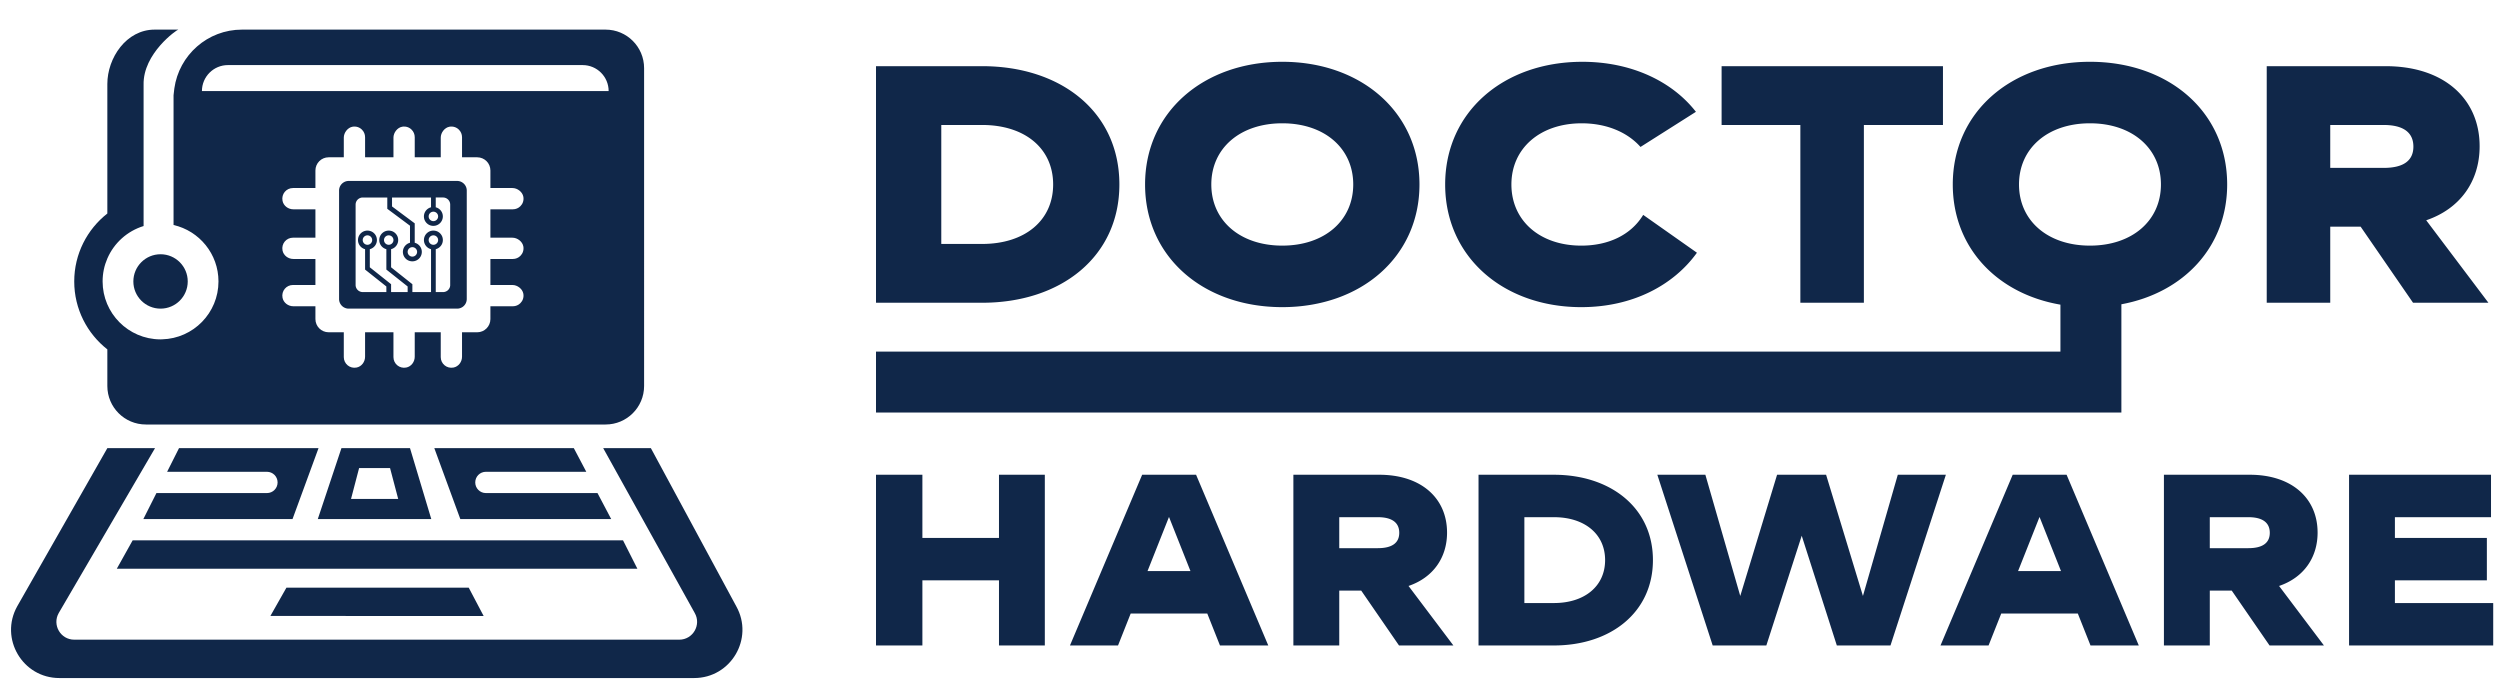 <?xml version="1.0" encoding="UTF-8"?>
<svg xmlns="http://www.w3.org/2000/svg" viewBox="0 0 6094.49 1700.79" fill="#102749">
  <path d="M2435.31 1311.34H2248.6v-154h-113.09v416.18h113.09v-158.75h186.71v158.75h111.76v-416.18h-111.76v154zm349.03-154l-176 416.18h117.18l30.86-77.86h186.71l30.93 77.86h117.77l-176-416.18h-131.45zm13.08 234.83l52.34-131.98 52.35 131.98h-104.69zm730.18-93.92c0-83.28-62.39-140.91-165.3-140.91h-209.31v416.18h111.83v-133.77h53.54l92.13 133.77h132.58l-109.38-145.07c59.42-20.22 93.92-68.4 93.92-130.2zm-168.86 38.07h-93.92v-75.54h93.92c34.5 0 52.35 13.09 52.35 38.07s-17.85 37.47-52.35 37.47zm429.33-178.98h-183.73v416.18h183.73c138.53 0 241.43-80.83 241.43-208.12s-102.9-208.06-241.43-208.06zm0 312.75h-71.97v-209.31h71.97c74.95 0 124.85 41.04 124.85 104.62s-49.9 104.69-124.85 104.69zm838.37-312.75l-85 295.5-89.82-295.5h-119.49l-89.75 295.5-85.06-295.5h-117.11l134.95 416.18h130.8l86.25-267.54 85.59 267.54h130.79l135.03-416.18h-117.18zm280.09 0l-176 416.18h117.18l30.87-77.86h186.71l30.93 77.86h117.71l-176-416.18h-131.39zm13.09 234.83l52.34-131.98 52.34 131.98h-104.69zm730.18-93.92c0-83.28-62.46-140.91-165.3-140.91h-209.31v416.18h111.83v-133.77h53.47l92.2 133.77h132.58l-109.38-145.07c59.41-20.22 93.92-68.4 93.92-130.2zm-168.87 38.07h-93.92v-75.54h93.92c34.5 0 52.34 13.09 52.34 38.07s-17.84 37.47-52.34 37.47zm357.36 133.77v-55.32h224.18v-103.43h-224.18v-50.56h234.29v-103.44h-346.05v416.18h351.41v-103.43h-239.65zM2728.82 449.69c0-177.13-142.49-288.36-334.42-288.36h-258.89v576.71h258.89c191.93 0 334.42-112.09 334.42-288.36zm-434.16-145.01h99.73c103.76 0 172.96 56.84 172.96 145s-69.2 145-172.96 145h-99.73V304.67zm831.3 444.07c191.93 0 334.42-122.8 334.42-299.06s-142.49-299.06-334.42-299.06-334.49 122.73-334.49 299.06 141.7 299.06 334.49 299.06zm0-448.16c102.97 0 172.96 60.94 172.96 149.1s-69.99 149.1-172.96 149.1-173.03-60.94-173.03-149.1 69.99-149.1 173.03-149.1zm729.06 448.16c125.24 0 224.91-53.6 281.75-132.65l-130.99-92.26c-30.47 50.23-86.51 74.95-150.75 74.95-101.32 0-170.52-60.94-170.52-149.1s69.99-149.1 171.37-149.1c60.14 0 111.23 21.41 143.35 57.63l135.09-85.65c-58.49-74.95-158.16-121.94-276.79-121.94-192.79 0-334.49 122.73-334.49 299.06s141.7 299.06 331.98 299.06zm533.88-10.71h154.86V304.68h192.78V161.33h-539.63v143.35h191.99v433.36zm1493.6 0h183.74l-151.62-201.05c82.42-28.02 130.2-94.71 130.2-180.43 0-115.33-86.51-195.23-229.07-195.23h-289.94v576.71h154.85V552.65h74.15l127.69 185.39zm-201.84-433.36h130.2c47.78 0 72.5 18.11 72.5 52.74s-24.72 51.88-72.5 51.88h-130.2V304.68zm-509.17 437.11c152.07-28.15 257.89-140.24 257.89-292.11 0-177.13-142.49-299.06-334.49-299.06s-334.42 122.73-334.42 299.06c0 153.47 107.44 266.37 262.43 293.01v114.44H2135.51v148.59H5171.5V741.77zm-249.56-292.1c0-88.17 69.99-149.1 172.96-149.1s173.03 60.94 173.03 149.1-69.99 149.1-173.03 149.1-172.96-60.94-172.96-149.1zm-3784.87 8.72c-1.61-5.94-5.53-10.95-10.72-14.01-3.46-2.08-7.55-3.29-11.93-3.29H850.06c-4.38 0-8.47 1.21-11.93 3.29-5.19 3.05-9.11 8.07-10.72 14.01-.52 1.96-.81 4.04-.81 6.17v264.35c0 7.09 3.11 13.43 8.07 17.7 1.04.92 2.19 1.79 3.46 2.48 3.46 2.08 7.55 3.29 11.93 3.29h264.35c4.38 0 8.47-1.21 11.93-3.29 1.27-.69 2.42-1.56 3.46-2.48 4.96-4.27 8.07-10.61 8.07-17.7V464.58c0-2.13-.29-4.21-.81-6.17zm-39.54 236.28c0 5.25-2.31 9.91-6 13.09a13.09 13.09 0 0 1-2.54 1.84c-2.59 1.5-5.59 2.42-8.82 2.42h-17.87V607.47c11.59-3.06 19.71-14.7 16.66-27.78-1.96-8.3-8.7-15.04-17-16.89-15.1-3.46-28.48 7.9-28.48 22.42 0 10.72 7.38 19.66 17.29 22.25v104.57h-45.48v-19.2l-51.88-41.22v-44.15c11.59-3.06 19.71-14.7 16.66-27.78-1.96-8.3-8.71-15.04-17.01-16.89-15.1-3.46-28.48 7.9-28.48 22.42 0 10.72 7.38 19.66 17.29 22.25v49.69l51.88 41.22v13.66h-40.35v-19.2l-51.88-41.22v-44.15c11.59-3.06 19.71-14.7 16.66-27.78-1.96-8.3-8.71-15.04-17.01-16.89-15.1-3.46-28.48 7.9-28.48 22.42 0 10.72 7.38 19.66 17.29 22.25v49.69l51.88 41.22v13.66h-57.59c-3.23 0-6.23-.92-8.82-2.42-.92-.52-1.79-1.15-2.54-1.84a17.16 17.16 0 0 1-6-13.09V498.82c0-1.56.23-3.11.58-4.55 1.21-4.38 4.09-8.13 7.95-10.38 2.59-1.5 5.59-2.42 8.82-2.42h59.89v27.55l55.34 41.22v41.56c-11.59 3.05-19.71 14.7-16.66 27.78 1.96 8.3 8.71 15.05 17.01 16.89 15.1 3.46 28.48-7.9 28.48-22.42 0-10.72-7.38-19.66-17.29-22.25v-47.33l-55.34-41.22v-21.79h95.06v23.86c-11.53 3-19.6 14.58-16.72 27.55 1.9 8.3 8.53 15.04 16.77 17.06 15.1 3.69 28.77-7.78 28.77-22.37 0-10.72-7.38-19.66-17.29-22.25v-23.86h17.87c3.23 0 6.23.92 8.82 2.42 3.86 2.25 6.74 5.99 7.95 10.38.35 1.44.58 3 .58 4.55v195.87zm-40.99-97.93a11.57 11.57 0 0 1-11.53-11.53 11.57 11.57 0 0 1 11.53-11.53 11.57 11.57 0 0 1 11.53 11.53 11.57 11.57 0 0 1-11.53 11.53zm-108.89 0a11.57 11.57 0 0 1-11.53-11.53 11.57 11.57 0 0 1 11.53-11.53 11.57 11.57 0 0 1 11.53 11.53 11.57 11.57 0 0 1-11.53 11.53zm-51.88 0a11.57 11.57 0 0 1-11.53-11.53 11.57 11.57 0 0 1 11.53-11.53 11.57 11.57 0 0 1 11.53 11.53 11.57 11.57 0 0 1-11.53 11.53zm109.53 5.76a11.57 11.57 0 0 1 11.53 11.53 11.57 11.57 0 0 1-11.53 11.53 11.57 11.57 0 0 1-11.53-11.53 11.57 11.57 0 0 1 11.53-11.53zm51.24-86.47a11.57 11.57 0 0 1 11.53 11.53 11.57 11.57 0 0 1-11.53 11.53 11.57 11.57 0 0 1-11.53-11.53 11.57 11.57 0 0 1 11.53-11.53z"></path>
  <circle cx="391.38" cy="686.1" r="66.29"></circle>
  <path d="M1476.29 72.2H589.84c-83.58 0-153.39 61.79-164.86 143.53-.52 3.29-.86 6.63-1.15 9.97-.23 2.77-.46 4.96-.75 6.51V548.5C485.8 562.85 532.6 619 532.6 686.1c0 76.72-61.16 139.09-137.37 141.11-.81 0-1.67 0-2.48.06-.46.06-.92.06-1.38.06h-1.04c-77.53-.58-140.19-63.58-140.19-141.23 0-19.89 4.09-38.79 11.53-55.91 16.31-37.76 48.59-66.98 88.37-79.14V206.97c-1.9-77.13 81.74-134.77 84.56-134.77h-57.64c-69.17 0-115.29 69.17-115.29 132.58v315.71c-49.11 38.51-80.7 98.4-80.7 165.61s31.59 127.1 80.7 165.61v89.23c0 51.88 42.02 93.9 93.9 93.9h1120.71c51.88 0 93.9-42.02 93.9-93.9V166.1c0-51.88-42.02-93.9-93.9-93.9zm-227 507.26c11.99 0 24.44 9.45 26.52 21.27 1.56 8.93-1.44 17.35-7.21 23-4.67 4.73-11.18 7.61-18.33 7.61h-54.76v63.41h53.78c11.99 0 24.44 9.45 26.52 21.27 1.56 8.93-1.44 17.35-7.21 23-4.67 4.73-11.18 7.61-18.33 7.61h-54.76v31.24c0 17.75-14.41 32.17-32.17 32.17h-37.01v59.6c0 12.45-8.42 23.92-20.64 26.34-16.72 3.29-31.24-9.34-31.24-25.42v-60.53h-63.41v59.6c0 12.45-8.42 23.92-20.64 26.34-16.72 3.29-31.24-9.34-31.24-25.42v-60.53h-69.17v59.6c0 12.45-8.42 23.92-20.64 26.34-16.72 3.29-31.24-9.34-31.24-25.42v-60.53H801.1c-17.75 0-32.17-14.41-32.17-32.17V746.6h-53.84c-12.45 0-23.92-8.42-26.34-20.64-3.29-16.72 9.34-31.24 25.42-31.24h54.76v-63.41h-53.84c-12.45 0-23.92-8.42-26.34-20.64-3.29-16.72 9.34-31.24 25.42-31.24h54.76v-69.17h-53.84c-12.45 0-23.92-8.42-26.34-20.64-3.29-16.72 9.34-31.24 25.42-31.24h54.76v-42.77c0-17.75 14.41-32.16 32.17-32.16h37.01v-48.02c0-11.99 9.45-24.44 21.27-26.52 8.93-1.56 17.35 1.44 23 7.21 4.73 4.67 7.61 11.18 7.61 18.33v49h69.17v-48.02c0-11.99 9.45-24.44 21.27-26.52 8.93-1.56 17.35 1.44 23 7.21 4.73 4.67 7.61 11.18 7.61 18.33v49h63.41v-48.02c0-11.99 9.45-24.44 21.27-26.52 8.93-1.56 17.35 1.44 23 7.21 4.73 4.67 7.61 11.18 7.61 18.33v49h37.01c17.75 0 32.17 14.41 32.17 32.16v42.77h53.78c11.99 0 24.44 9.45 26.52 21.27 1.56 8.93-1.44 17.35-7.21 23-4.67 4.73-11.18 7.61-18.33 7.61h-54.76v69.17h53.78zM492.26 222.07c0-17.52 7.09-33.38 18.56-44.85s27.32-18.56 44.85-18.56h864.66c35.05 0 63.41 28.36 63.41 63.41H492.26zm1302.68 1256.08l-208.23-385.66h-116.23l223.13 401.83c16.58 29-4.36 65.08-37.76 65.08H181.01c-33.4 0-54.34-36.09-37.76-65.08l234.66-401.83H261.68L41.92 1478.15c-43.63 78.38 13.05 174.78 102.75 174.78h1547.52c89.7 0 146.37-96.4 102.75-174.78zM776.5 1092.49l-63.41 172.93H349.42l31.93-63.41h269.43c7.15 0 13.66-2.88 18.33-7.61 4.73-4.67 7.61-11.18 7.61-18.33 0-14.35-11.59-25.94-25.94-25.94H407.41l28.99-57.64h340.1zm777.27 293.93l-1269.03.05 38.62-69.17h1195.47l34.94 69.12zm-63.76-121h-367.83l-63.41-172.93h340.1l30.38 57.64h-244.76c-14.35 0-25.94 11.59-25.94 25.94 0 7.15 2.88 13.66 7.61 18.33 4.67 4.73 11.18 7.61 18.33 7.61h272.08l33.43 63.41zm-490.49-172.93H832.35l-57.64 172.93h276.69l-51.88-172.93zm-143.76 123.76l19.66-75.17h75.46l19.83 75.17H855.77zm323.31 285.51l-519.88-.23 39.08-68.94h444.37l36.43 69.17z"></path>
</svg>
